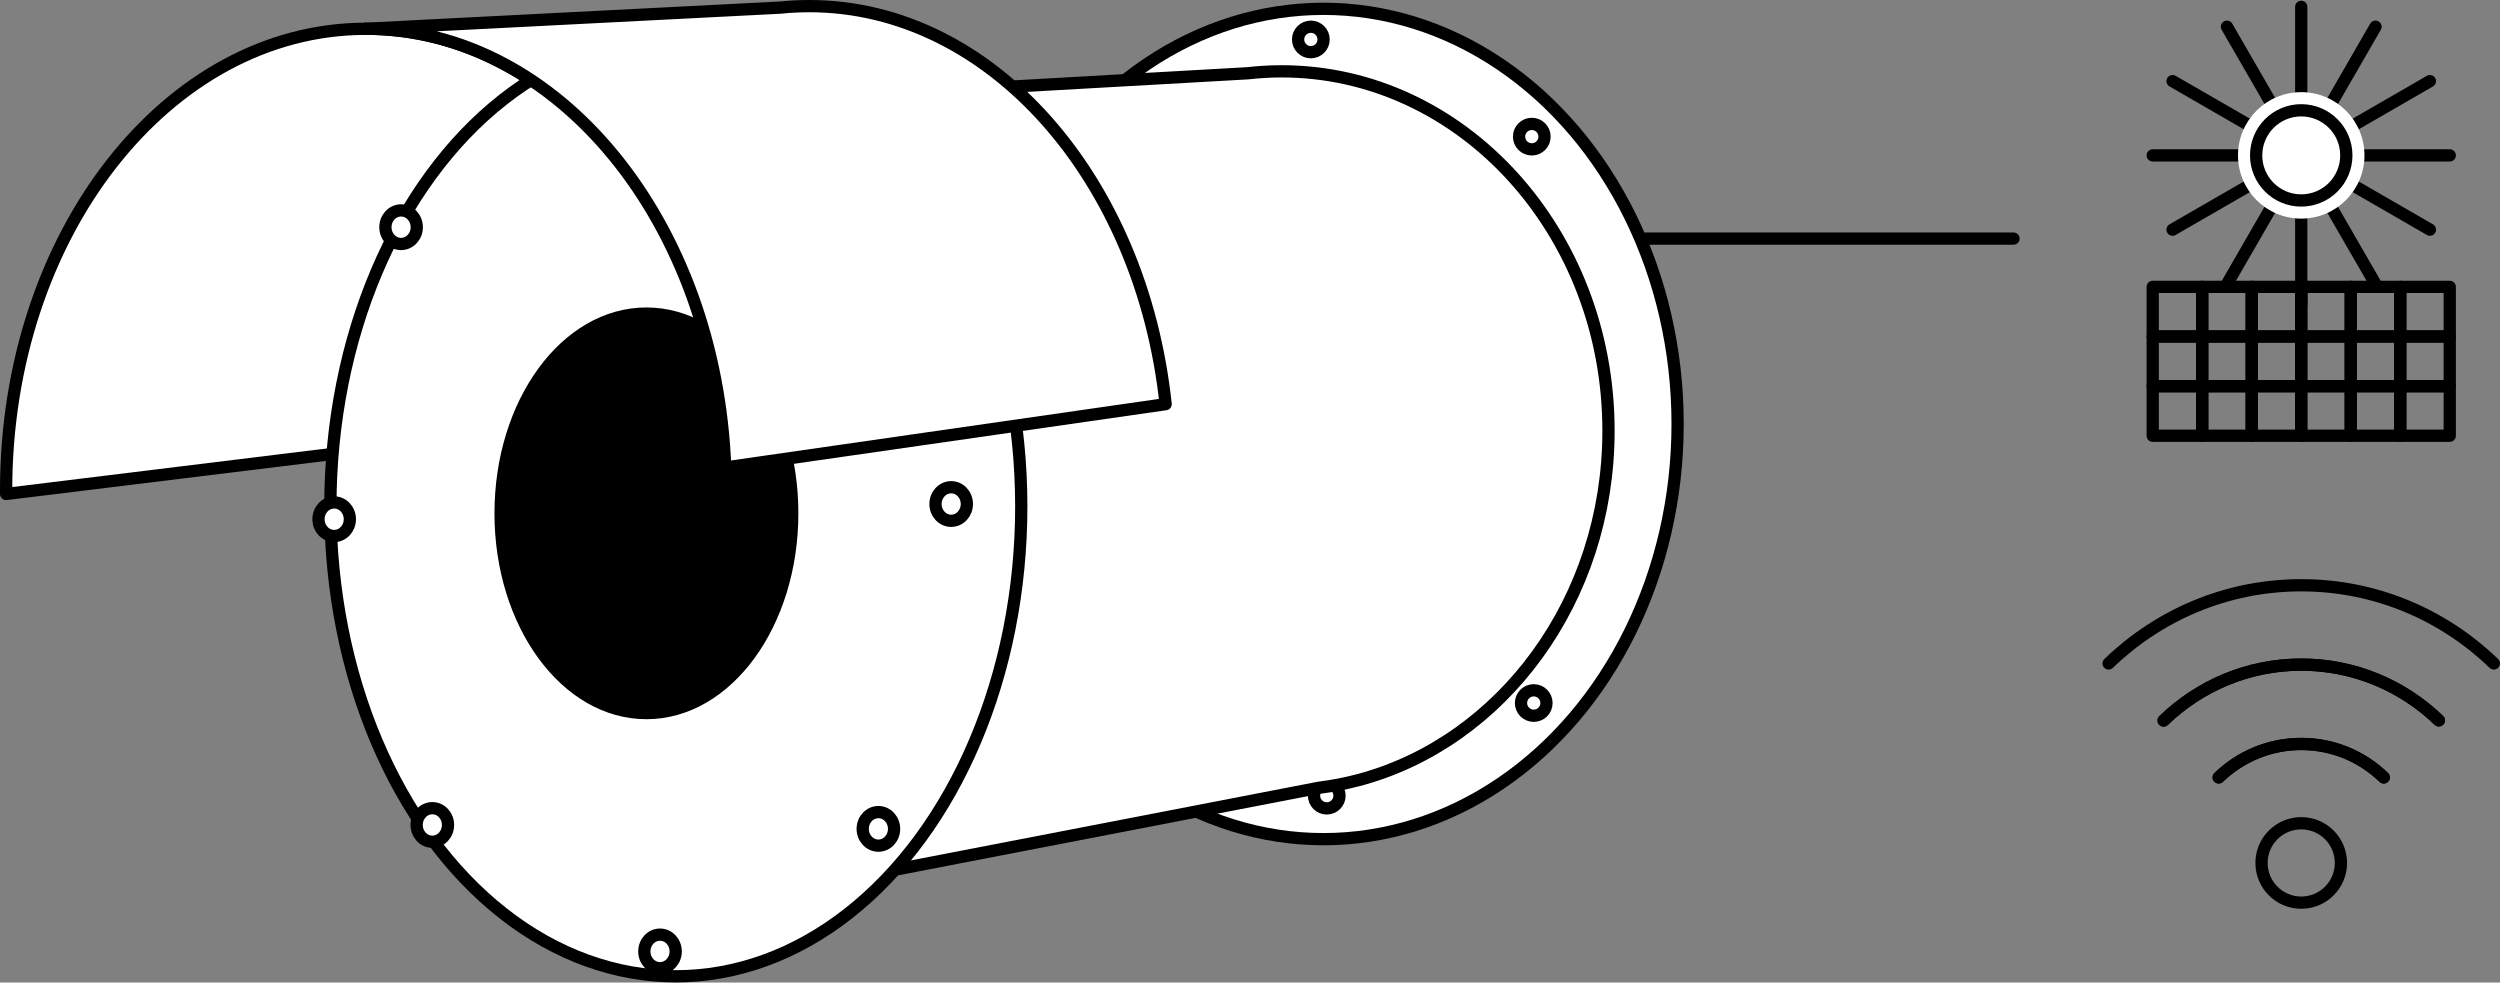 <?xml version="1.0" encoding="UTF-8"?><svg id="Ebene_2" xmlns="http://www.w3.org/2000/svg" viewBox="0 0 204.01 80.18"><rect x="0" y="0" width="204.01" height="80.18" fill="#808080" stroke="none"/><defs><style>.cls-1,.cls-2,.cls-3{stroke:#000;stroke-linecap:round;stroke-linejoin:round;}.cls-1,.cls-4{fill:#fff;}.cls-2{fill:none;}</style></defs><g id="Ebene_1-2"><line class="cls-2" x1="118.31" y1="19.47" x2="164.31" y2="19.47"/><path class="cls-1" d="m45.85,30.16l-18.36,6.84L.5,40.31c0-.11,0-.21,0-.32C.5,19.2,13.64,2.35,29.86,2.35c13.37,0,24.65,11.46,28.2,27.14l-12.2.68Z"/><ellipse class="cls-1" cx="108" cy="34.6" rx="28.9" ry="33.88"/><circle class="cls-1" cx="108.27" cy="64.93" r="1.04"/><path class="cls-1" d="m60.52,73.4l-7.93-64.64,49.22-2.78c.91-.1,1.83-.16,2.76-.16,14.74,0,26.69,13.13,26.69,29.33,0,13.82-8.7,25.4-20.4,28.51h0s-.09.02-.09.02c-1.02.27-2.06.47-3.12.6l-47.12,9.11Z"/><ellipse class="cls-1" cx="55.15" cy="41.33" rx="28.19" ry="38.34"/><circle class="cls-1" cx="106.97" cy="3.22" r="1.04"/><circle class="cls-1" cx="125" cy="11.15" r="1.04"/><circle class="cls-1" cx="125.16" cy="57.37" r="1.04"/><ellipse class="cls-1" cx="77.62" cy="41.13" rx="1.28" ry="1.37"/><ellipse class="cls-1" cx="71.68" cy="67.64" rx="1.28" ry="1.37"/><ellipse class="cls-1" cx="53.86" cy="77.64" rx="1.28" ry="1.37"/><ellipse class="cls-1" cx="35.28" cy="67.32" rx="1.28" ry="1.37"/><ellipse class="cls-1" cx="27.27" cy="42.37" rx="1.28" ry="1.37"/><ellipse class="cls-1" cx="32.73" cy="18.54" rx="1.28" ry="1.37"/><ellipse class="cls-3" cx="52.75" cy="41.89" rx="11.9" ry="16.3"/><path class="cls-1" d="m29.86,2.35L63.69.62c.77-.08,1.56-.12,2.35-.12,14.85,0,27.12,14.13,29.08,32.48l-35.94,5.17c-.75-19.94-13.59-35.81-29.32-35.81Z"/><circle class="cls-2" cx="187.79" cy="70.42" r="3.24"/><path class="cls-2" d="m203.51,54.14c-4.08-3.94-9.61-6.38-15.72-6.38s-11.64,2.44-15.72,6.38"/><path class="cls-2" d="m176.56,58.79c2.91-2.81,6.87-4.56,11.23-4.56s8.31,1.74,11.23,4.55"/><path class="cls-2" d="m199.02,58.79c-2.91-2.81-6.87-4.55-11.23-4.55s-8.31,1.74-11.23,4.56"/><path class="cls-2" d="m181.05,63.44c1.75-1.69,4.12-2.73,6.74-2.73s4.99,1.04,6.73,2.73"/><path class="cls-2" d="m194.53,63.44c-1.75-1.69-4.12-2.73-6.73-2.73s-4.99,1.04-6.74,2.73"/><rect class="cls-2" x="175.67" y="23.41" width="4.04" height="4.04"/><rect class="cls-2" x="179.71" y="23.41" width="4.04" height="4.04"/><rect class="cls-2" x="183.75" y="23.41" width="4.04" height="4.04"/><rect class="cls-2" x="175.67" y="27.47" width="4.04" height="4.04"/><rect class="cls-2" x="179.71" y="27.47" width="4.04" height="4.04"/><rect class="cls-2" x="183.75" y="27.47" width="4.04" height="4.04"/><rect class="cls-2" x="175.67" y="31.52" width="4.04" height="4.04"/><rect class="cls-2" x="179.71" y="31.52" width="4.04" height="4.04"/><rect class="cls-2" x="183.75" y="31.52" width="4.04" height="4.04"/><rect class="cls-2" x="187.79" y="23.41" width="4.04" height="4.04"/><rect class="cls-2" x="191.83" y="23.41" width="4.04" height="4.04"/><rect class="cls-2" x="195.87" y="23.41" width="4.04" height="4.04"/><rect class="cls-2" x="187.79" y="27.47" width="4.04" height="4.04"/><rect class="cls-2" x="191.83" y="27.47" width="4.04" height="4.04"/><rect class="cls-2" x="195.87" y="27.47" width="4.04" height="4.04"/><rect class="cls-2" x="187.79" y="31.52" width="4.04" height="4.04"/><rect class="cls-2" x="191.83" y="31.52" width="4.04" height="4.04"/><rect class="cls-2" x="195.87" y="31.52" width="4.04" height="4.04"/><line class="cls-2" x1="187.79" y1=".56" x2="187.79" y2="24.81"/><line class="cls-2" x1="181.73" y1="2.18" x2="193.85" y2="23.18"/><line class="cls-2" x1="177.29" y1="6.62" x2="198.29" y2="18.74"/><line class="cls-2" x1="175.67" y1="12.68" x2="199.91" y2="12.68"/><line class="cls-2" x1="177.29" y1="18.74" x2="198.29" y2="6.62"/><line class="cls-2" x1="181.73" y1="23.18" x2="193.85" y2="2.18"/><circle class="cls-4" cx="187.79" cy="12.68" r="5.16"/><circle class="cls-2" cx="187.79" cy="12.68" r="3.68"/></g></svg>
